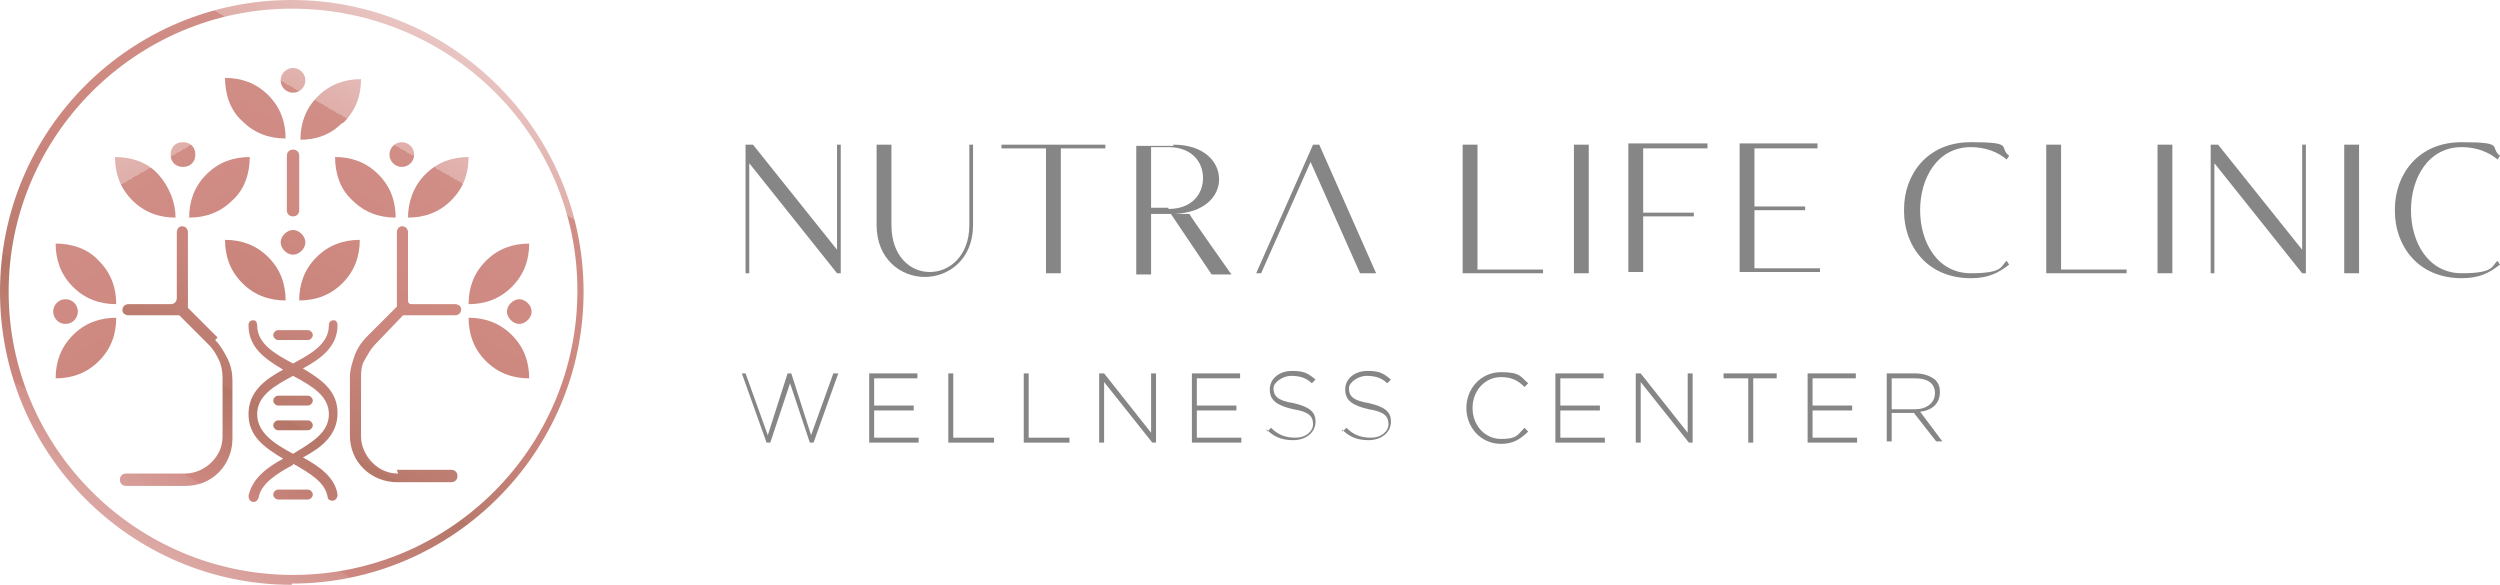 <?xml version="1.0" encoding="UTF-8"?>
<svg id="b" xmlns="http://www.w3.org/2000/svg" version="1.1" xmlns:xlink="http://www.w3.org/1999/xlink" viewBox="0 0 202.2 47.3">
  <defs>
    <style>
      .cls-1 {
        fill: url(#linear-gradient-8);
      }

      .cls-1, .cls-2, .cls-3, .cls-4, .cls-5, .cls-6, .cls-7, .cls-8, .cls-9, .cls-10, .cls-11, .cls-12, .cls-13, .cls-14, .cls-15, .cls-16, .cls-17, .cls-18, .cls-19, .cls-20, .cls-21, .cls-22, .cls-23, .cls-24, .cls-25, .cls-26, .cls-27, .cls-28 {
        stroke-width: 0px;
      }

      .cls-1, .cls-2, .cls-3, .cls-5, .cls-6, .cls-8, .cls-9, .cls-13, .cls-15, .cls-16, .cls-17, .cls-18, .cls-20, .cls-24, .cls-25, .cls-26, .cls-27, .cls-28 {
        fill-rule: evenodd;
      }

      .cls-2 {
        fill: url(#linear-gradient-11);
      }

      .cls-3 {
        fill: url(#linear-gradient-7);
      }

      .cls-4 {
        fill: url(#linear-gradient-19);
      }

      .cls-5 {
        fill: url(#linear-gradient-16);
      }

      .cls-6 {
        fill: url(#linear-gradient-9);
      }

      .cls-7 {
        fill: url(#linear-gradient-21);
      }

      .cls-8 {
        fill: url(#linear-gradient-18);
      }

      .cls-9 {
        fill: url(#linear-gradient-3);
      }

      .cls-10 {
        fill: url(#linear-gradient-23);
      }

      .cls-11 {
        fill: url(#linear-gradient-25);
      }

      .cls-12 {
        fill: url(#linear-gradient-22);
      }

      .cls-13 {
        fill: url(#linear-gradient-17);
      }

      .cls-14 {
        fill: url(#linear-gradient-20);
      }

      .cls-15 {
        fill: url(#linear-gradient);
      }

      .cls-16 {
        fill: url(#linear-gradient-13);
      }

      .cls-17 {
        fill: url(#linear-gradient-2);
      }

      .cls-18 {
        fill: url(#linear-gradient-15);
      }

      .cls-19 {
        fill: url(#linear-gradient-27);
      }

      .cls-20 {
        fill: url(#linear-gradient-5);
      }

      .cls-21 {
        fill: url(#linear-gradient-24);
      }

      .cls-22 {
        fill: url(#linear-gradient-26);
      }

      .cls-23 {
        fill: #868686;
      }

      .cls-24 {
        fill: url(#linear-gradient-12);
      }

      .cls-25 {
        fill: url(#linear-gradient-14);
      }

      .cls-26 {
        fill: url(#linear-gradient-6);
      }

      .cls-27 {
        fill: url(#linear-gradient-4);
      }

      .cls-28 {
        fill: url(#linear-gradient-10);
      }
    </style>
    <linearGradient id="linear-gradient" x1="43.4" y1="56.6" x2="4.3" y2="-10.8" gradientTransform="translate(0 47.9) scale(1 -1)" gradientUnits="userSpaceOnUse">
      <stop offset="0" stop-color="#f5bebe"/>
      <stop offset=".1" stop-color="#f6d3d4"/>
      <stop offset=".2" stop-color="#f8e6e7"/>
      <stop offset=".2" stop-color="#ebcac8"/>
      <stop offset=".3" stop-color="#dfaea9"/>
      <stop offset=".3" stop-color="#d69a93"/>
      <stop offset=".3" stop-color="#d08e86"/>
      <stop offset=".4" stop-color="#cf8a82"/>
      <stop offset=".5" stop-color="#c9857c"/>
      <stop offset=".6" stop-color="#b97a6d"/>
      <stop offset=".6" stop-color="#b37667"/>
      <stop offset=".7" stop-color="#cd8780"/>
      <stop offset=".7" stop-color="#d2928c"/>
      <stop offset=".8" stop-color="#e0b2af"/>
      <stop offset=".8" stop-color="#f7e4e5"/>
      <stop offset=".8" stop-color="#f8e6e7"/>
      <stop offset=".9" stop-color="#f0d0d0"/>
      <stop offset="1" stop-color="#db9a96"/>
      <stop offset="1" stop-color="#db9995"/>
    </linearGradient>
    <linearGradient id="linear-gradient-2" x1="47.8" y1="54" x2="8.8" y2="-13.3" gradientTransform="translate(0 47.9) scale(1 -1)" gradientUnits="userSpaceOnUse">
      <stop offset="0" stop-color="#f5bebe"/>
      <stop offset=".1" stop-color="#f6d3d4"/>
      <stop offset=".2" stop-color="#f8e6e7"/>
      <stop offset=".2" stop-color="#ebcac8"/>
      <stop offset=".3" stop-color="#dfaea9"/>
      <stop offset=".3" stop-color="#d69a93"/>
      <stop offset=".3" stop-color="#d08e86"/>
      <stop offset=".4" stop-color="#cf8a82"/>
      <stop offset=".5" stop-color="#c9857c"/>
      <stop offset=".6" stop-color="#b97a6d"/>
      <stop offset=".6" stop-color="#b37667"/>
      <stop offset=".7" stop-color="#cd8780"/>
      <stop offset=".7" stop-color="#d2928c"/>
      <stop offset=".8" stop-color="#e0b2af"/>
      <stop offset=".8" stop-color="#f7e4e5"/>
      <stop offset=".8" stop-color="#f8e6e7"/>
      <stop offset=".9" stop-color="#f0d0d0"/>
      <stop offset="1" stop-color="#db9a96"/>
      <stop offset="1" stop-color="#db9995"/>
    </linearGradient>
    <linearGradient id="linear-gradient-3" x1="54.4" y1="49.9" x2="15.4" y2="-17.4" gradientTransform="translate(0 47.9) scale(1 -1)" gradientUnits="userSpaceOnUse">
      <stop offset="0" stop-color="#f5bebe"/>
      <stop offset=".1" stop-color="#f6d3d4"/>
      <stop offset=".2" stop-color="#f8e6e7"/>
      <stop offset=".2" stop-color="#ebcac8"/>
      <stop offset=".3" stop-color="#dfaea9"/>
      <stop offset=".3" stop-color="#d69a93"/>
      <stop offset=".3" stop-color="#d08e86"/>
      <stop offset=".4" stop-color="#cf8a82"/>
      <stop offset=".5" stop-color="#c9857c"/>
      <stop offset=".6" stop-color="#b97a6d"/>
      <stop offset=".6" stop-color="#b37667"/>
      <stop offset=".7" stop-color="#cd8780"/>
      <stop offset=".7" stop-color="#d2928c"/>
      <stop offset=".8" stop-color="#e0b2af"/>
      <stop offset=".8" stop-color="#f7e4e5"/>
      <stop offset=".8" stop-color="#f8e6e7"/>
      <stop offset=".9" stop-color="#f0d0d0"/>
      <stop offset="1" stop-color="#db9a96"/>
      <stop offset="1" stop-color="#db9995"/>
    </linearGradient>
    <linearGradient id="linear-gradient-4" x1="57" y1="48.4" x2="18" y2="-18.9" gradientTransform="translate(0 47.9) scale(1 -1)" gradientUnits="userSpaceOnUse">
      <stop offset="0" stop-color="#f5bebe"/>
      <stop offset=".1" stop-color="#f6d3d4"/>
      <stop offset=".2" stop-color="#f8e6e7"/>
      <stop offset=".2" stop-color="#ebcac8"/>
      <stop offset=".3" stop-color="#dfaea9"/>
      <stop offset=".3" stop-color="#d69a93"/>
      <stop offset=".3" stop-color="#d08e86"/>
      <stop offset=".4" stop-color="#cf8a82"/>
      <stop offset=".5" stop-color="#c9857c"/>
      <stop offset=".6" stop-color="#b97a6d"/>
      <stop offset=".6" stop-color="#b37667"/>
      <stop offset=".7" stop-color="#cd8780"/>
      <stop offset=".7" stop-color="#d2928c"/>
      <stop offset=".8" stop-color="#e0b2af"/>
      <stop offset=".8" stop-color="#f7e4e5"/>
      <stop offset=".8" stop-color="#f8e6e7"/>
      <stop offset=".9" stop-color="#f0d0d0"/>
      <stop offset="1" stop-color="#db9a96"/>
      <stop offset="1" stop-color="#db9995"/>
    </linearGradient>
    <linearGradient id="linear-gradient-5" x1="39.6" y1="58.6" x2=".6" y2="-8.7" gradientTransform="translate(0 47.9) scale(1 -1)" gradientUnits="userSpaceOnUse">
      <stop offset="0" stop-color="#f5bebe"/>
      <stop offset=".1" stop-color="#f6d3d4"/>
      <stop offset=".2" stop-color="#f8e6e7"/>
      <stop offset=".2" stop-color="#ebcac8"/>
      <stop offset=".3" stop-color="#dfaea9"/>
      <stop offset=".3" stop-color="#d69a93"/>
      <stop offset=".3" stop-color="#d08e86"/>
      <stop offset=".4" stop-color="#cf8a82"/>
      <stop offset=".5" stop-color="#c9857c"/>
      <stop offset=".6" stop-color="#b97a6d"/>
      <stop offset=".6" stop-color="#b37667"/>
      <stop offset=".7" stop-color="#cd8780"/>
      <stop offset=".7" stop-color="#d2928c"/>
      <stop offset=".8" stop-color="#e0b2af"/>
      <stop offset=".8" stop-color="#f7e4e5"/>
      <stop offset=".8" stop-color="#f8e6e7"/>
      <stop offset=".9" stop-color="#f0d0d0"/>
      <stop offset="1" stop-color="#db9a96"/>
      <stop offset="1" stop-color="#db9995"/>
    </linearGradient>
    <linearGradient id="linear-gradient-6" x1="44.1" y1="56" x2="5" y2="-11.3" gradientTransform="translate(0 47.9) scale(1 -1)" gradientUnits="userSpaceOnUse">
      <stop offset="0" stop-color="#f5bebe"/>
      <stop offset=".1" stop-color="#f6d3d4"/>
      <stop offset=".2" stop-color="#f8e6e7"/>
      <stop offset=".2" stop-color="#ebcac8"/>
      <stop offset=".3" stop-color="#dfaea9"/>
      <stop offset=".3" stop-color="#d69a93"/>
      <stop offset=".3" stop-color="#d08e86"/>
      <stop offset=".4" stop-color="#cf8a82"/>
      <stop offset=".5" stop-color="#c9857c"/>
      <stop offset=".6" stop-color="#b97a6d"/>
      <stop offset=".6" stop-color="#b37667"/>
      <stop offset=".7" stop-color="#cd8780"/>
      <stop offset=".7" stop-color="#d2928c"/>
      <stop offset=".8" stop-color="#e0b2af"/>
      <stop offset=".8" stop-color="#f7e4e5"/>
      <stop offset=".8" stop-color="#f8e6e7"/>
      <stop offset=".9" stop-color="#f0d0d0"/>
      <stop offset="1" stop-color="#db9a96"/>
      <stop offset="1" stop-color="#db9995"/>
    </linearGradient>
    <linearGradient id="linear-gradient-7" x1="40.8" y1="57.9" x2="1.8" y2="-9.5" gradientTransform="translate(0 47.9) scale(1 -1)" gradientUnits="userSpaceOnUse">
      <stop offset="0" stop-color="#f5bebe"/>
      <stop offset=".1" stop-color="#f6d3d4"/>
      <stop offset=".2" stop-color="#f8e6e7"/>
      <stop offset=".2" stop-color="#ebcac8"/>
      <stop offset=".3" stop-color="#dfaea9"/>
      <stop offset=".3" stop-color="#d69a93"/>
      <stop offset=".3" stop-color="#d08e86"/>
      <stop offset=".4" stop-color="#cf8a82"/>
      <stop offset=".5" stop-color="#c9857c"/>
      <stop offset=".6" stop-color="#b97a6d"/>
      <stop offset=".6" stop-color="#b37667"/>
      <stop offset=".7" stop-color="#cd8780"/>
      <stop offset=".7" stop-color="#d2928c"/>
      <stop offset=".8" stop-color="#e0b2af"/>
      <stop offset=".8" stop-color="#f7e4e5"/>
      <stop offset=".8" stop-color="#f8e6e7"/>
      <stop offset=".9" stop-color="#f0d0d0"/>
      <stop offset="1" stop-color="#db9a96"/>
      <stop offset="1" stop-color="#db9995"/>
    </linearGradient>
    <linearGradient id="linear-gradient-8" x1="33.9" y1="61.9" x2="-5.1" y2="-5.4" gradientTransform="translate(0 47.9) scale(1 -1)" gradientUnits="userSpaceOnUse">
      <stop offset="0" stop-color="#f5bebe"/>
      <stop offset=".1" stop-color="#f6d3d4"/>
      <stop offset=".2" stop-color="#f8e6e7"/>
      <stop offset=".2" stop-color="#ebcac8"/>
      <stop offset=".3" stop-color="#dfaea9"/>
      <stop offset=".3" stop-color="#d69a93"/>
      <stop offset=".3" stop-color="#d08e86"/>
      <stop offset=".4" stop-color="#cf8a82"/>
      <stop offset=".5" stop-color="#c9857c"/>
      <stop offset=".6" stop-color="#b97a6d"/>
      <stop offset=".6" stop-color="#b37667"/>
      <stop offset=".7" stop-color="#cd8780"/>
      <stop offset=".7" stop-color="#d2928c"/>
      <stop offset=".8" stop-color="#e0b2af"/>
      <stop offset=".8" stop-color="#f7e4e5"/>
      <stop offset=".8" stop-color="#f8e6e7"/>
      <stop offset=".9" stop-color="#f0d0d0"/>
      <stop offset="1" stop-color="#db9a96"/>
      <stop offset="1" stop-color="#db9995"/>
    </linearGradient>
    <linearGradient id="linear-gradient-9" x1="38.4" y1="59.3" x2="-.7" y2="-8" gradientTransform="translate(0 47.9) scale(1 -1)" gradientUnits="userSpaceOnUse">
      <stop offset="0" stop-color="#f5bebe"/>
      <stop offset=".1" stop-color="#f6d3d4"/>
      <stop offset=".2" stop-color="#f8e6e7"/>
      <stop offset=".2" stop-color="#ebcac8"/>
      <stop offset=".3" stop-color="#dfaea9"/>
      <stop offset=".3" stop-color="#d69a93"/>
      <stop offset=".3" stop-color="#d08e86"/>
      <stop offset=".4" stop-color="#cf8a82"/>
      <stop offset=".5" stop-color="#c9857c"/>
      <stop offset=".6" stop-color="#b97a6d"/>
      <stop offset=".6" stop-color="#b37667"/>
      <stop offset=".7" stop-color="#cd8780"/>
      <stop offset=".7" stop-color="#d2928c"/>
      <stop offset=".8" stop-color="#e0b2af"/>
      <stop offset=".8" stop-color="#f7e4e5"/>
      <stop offset=".8" stop-color="#f8e6e7"/>
      <stop offset=".9" stop-color="#f0d0d0"/>
      <stop offset="1" stop-color="#db9a96"/>
      <stop offset="1" stop-color="#db9995"/>
    </linearGradient>
    <linearGradient id="linear-gradient-10" x1="35.1" y1="61.2" x2="-3.9" y2="-6.2" gradientTransform="translate(0 47.9) scale(1 -1)" gradientUnits="userSpaceOnUse">
      <stop offset="0" stop-color="#f5bebe"/>
      <stop offset=".1" stop-color="#f6d3d4"/>
      <stop offset=".2" stop-color="#f8e6e7"/>
      <stop offset=".2" stop-color="#ebcac8"/>
      <stop offset=".3" stop-color="#dfaea9"/>
      <stop offset=".3" stop-color="#d69a93"/>
      <stop offset=".3" stop-color="#d08e86"/>
      <stop offset=".4" stop-color="#cf8a82"/>
      <stop offset=".5" stop-color="#c9857c"/>
      <stop offset=".6" stop-color="#b97a6d"/>
      <stop offset=".6" stop-color="#b37667"/>
      <stop offset=".7" stop-color="#cd8780"/>
      <stop offset=".7" stop-color="#d2928c"/>
      <stop offset=".8" stop-color="#e0b2af"/>
      <stop offset=".8" stop-color="#f7e4e5"/>
      <stop offset=".8" stop-color="#f8e6e7"/>
      <stop offset=".9" stop-color="#f0d0d0"/>
      <stop offset="1" stop-color="#db9a96"/>
      <stop offset="1" stop-color="#db9995"/>
    </linearGradient>
    <linearGradient id="linear-gradient-11" x1="44.4" y1="55.9" x2="5.4" y2="-11.4" gradientTransform="translate(0 47.9) scale(1 -1)" gradientUnits="userSpaceOnUse">
      <stop offset="0" stop-color="#f5bebe"/>
      <stop offset=".1" stop-color="#f6d3d4"/>
      <stop offset=".2" stop-color="#f8e6e7"/>
      <stop offset=".2" stop-color="#ebcac8"/>
      <stop offset=".3" stop-color="#dfaea9"/>
      <stop offset=".3" stop-color="#d69a93"/>
      <stop offset=".3" stop-color="#d08e86"/>
      <stop offset=".4" stop-color="#cf8a82"/>
      <stop offset=".5" stop-color="#c9857c"/>
      <stop offset=".6" stop-color="#b97a6d"/>
      <stop offset=".6" stop-color="#b37667"/>
      <stop offset=".7" stop-color="#cd8780"/>
      <stop offset=".7" stop-color="#d2928c"/>
      <stop offset=".8" stop-color="#e0b2af"/>
      <stop offset=".8" stop-color="#f7e4e5"/>
      <stop offset=".8" stop-color="#f8e6e7"/>
      <stop offset=".9" stop-color="#f0d0d0"/>
      <stop offset="1" stop-color="#db9a96"/>
      <stop offset="1" stop-color="#db9995"/>
    </linearGradient>
    <linearGradient id="linear-gradient-12" x1="56.9" y1="48.5" x2="17.8" y2="-18.9" gradientTransform="translate(0 47.9) scale(1 -1)" gradientUnits="userSpaceOnUse">
      <stop offset="0" stop-color="#f5bebe"/>
      <stop offset=".1" stop-color="#f6d3d4"/>
      <stop offset=".2" stop-color="#f8e6e7"/>
      <stop offset=".2" stop-color="#ebcac8"/>
      <stop offset=".3" stop-color="#dfaea9"/>
      <stop offset=".3" stop-color="#d69a93"/>
      <stop offset=".3" stop-color="#d08e86"/>
      <stop offset=".4" stop-color="#cf8a82"/>
      <stop offset=".5" stop-color="#c9857c"/>
      <stop offset=".6" stop-color="#b97a6d"/>
      <stop offset=".6" stop-color="#b37667"/>
      <stop offset=".7" stop-color="#cd8780"/>
      <stop offset=".7" stop-color="#d2928c"/>
      <stop offset=".8" stop-color="#e0b2af"/>
      <stop offset=".8" stop-color="#f7e4e5"/>
      <stop offset=".8" stop-color="#f8e6e7"/>
      <stop offset=".9" stop-color="#f0d0d0"/>
      <stop offset="1" stop-color="#db9a96"/>
      <stop offset="1" stop-color="#db9995"/>
    </linearGradient>
    <linearGradient id="linear-gradient-13" x1="8236.6" y1="56.6" x2="8197.5" y2="-10.8" gradientTransform="translate(8240.5 47.9) rotate(-180)" gradientUnits="userSpaceOnUse">
      <stop offset="0" stop-color="#f5bebe"/>
      <stop offset=".1" stop-color="#f6d3d4"/>
      <stop offset=".2" stop-color="#f8e6e7"/>
      <stop offset=".2" stop-color="#ebcac8"/>
      <stop offset=".3" stop-color="#dfaea9"/>
      <stop offset=".3" stop-color="#d69a93"/>
      <stop offset=".3" stop-color="#d08e86"/>
      <stop offset=".4" stop-color="#cf8a82"/>
      <stop offset=".5" stop-color="#c9857c"/>
      <stop offset=".6" stop-color="#b97a6d"/>
      <stop offset=".6" stop-color="#b37667"/>
      <stop offset=".7" stop-color="#cd8780"/>
      <stop offset=".7" stop-color="#d2928c"/>
      <stop offset=".8" stop-color="#e0b2af"/>
      <stop offset=".8" stop-color="#f7e4e5"/>
      <stop offset=".8" stop-color="#f8e6e7"/>
      <stop offset=".9" stop-color="#f0d0d0"/>
      <stop offset="1" stop-color="#db9a96"/>
      <stop offset="1" stop-color="#db9995"/>
    </linearGradient>
    <linearGradient id="linear-gradient-14" x1="8241" y1="54" x2="8202" y2="-13.3" gradientTransform="translate(8240.5 47.9) rotate(-180)" gradientUnits="userSpaceOnUse">
      <stop offset="0" stop-color="#f5bebe"/>
      <stop offset=".1" stop-color="#f6d3d4"/>
      <stop offset=".2" stop-color="#f8e6e7"/>
      <stop offset=".2" stop-color="#ebcac8"/>
      <stop offset=".3" stop-color="#dfaea9"/>
      <stop offset=".3" stop-color="#d69a93"/>
      <stop offset=".3" stop-color="#d08e86"/>
      <stop offset=".4" stop-color="#cf8a82"/>
      <stop offset=".5" stop-color="#c9857c"/>
      <stop offset=".6" stop-color="#b97a6d"/>
      <stop offset=".6" stop-color="#b37667"/>
      <stop offset=".7" stop-color="#cd8780"/>
      <stop offset=".7" stop-color="#d2928c"/>
      <stop offset=".8" stop-color="#e0b2af"/>
      <stop offset=".8" stop-color="#f7e4e5"/>
      <stop offset=".8" stop-color="#f8e6e7"/>
      <stop offset=".9" stop-color="#f0d0d0"/>
      <stop offset="1" stop-color="#db9a96"/>
      <stop offset="1" stop-color="#db9995"/>
    </linearGradient>
    <linearGradient id="linear-gradient-15" x1="8247.6" y1="49.9" x2="8208.6" y2="-17.4" gradientTransform="translate(8240.5 47.9) rotate(-180)" gradientUnits="userSpaceOnUse">
      <stop offset="0" stop-color="#f5bebe"/>
      <stop offset=".1" stop-color="#f6d3d4"/>
      <stop offset=".2" stop-color="#f8e6e7"/>
      <stop offset=".2" stop-color="#ebcac8"/>
      <stop offset=".3" stop-color="#dfaea9"/>
      <stop offset=".3" stop-color="#d69a93"/>
      <stop offset=".3" stop-color="#d08e86"/>
      <stop offset=".4" stop-color="#cf8a82"/>
      <stop offset=".5" stop-color="#c9857c"/>
      <stop offset=".6" stop-color="#b97a6d"/>
      <stop offset=".6" stop-color="#b37667"/>
      <stop offset=".7" stop-color="#cd8780"/>
      <stop offset=".7" stop-color="#d2928c"/>
      <stop offset=".8" stop-color="#e0b2af"/>
      <stop offset=".8" stop-color="#f7e4e5"/>
      <stop offset=".8" stop-color="#f8e6e7"/>
      <stop offset=".9" stop-color="#f0d0d0"/>
      <stop offset="1" stop-color="#db9a96"/>
      <stop offset="1" stop-color="#db9995"/>
    </linearGradient>
    <linearGradient id="linear-gradient-16" x1="8250.2" y1="48.4" x2="8211.2" y2="-18.9" gradientTransform="translate(8240.5 47.9) rotate(-180)" gradientUnits="userSpaceOnUse">
      <stop offset="0" stop-color="#f5bebe"/>
      <stop offset=".1" stop-color="#f6d3d4"/>
      <stop offset=".2" stop-color="#f8e6e7"/>
      <stop offset=".2" stop-color="#ebcac8"/>
      <stop offset=".3" stop-color="#dfaea9"/>
      <stop offset=".3" stop-color="#d69a93"/>
      <stop offset=".3" stop-color="#d08e86"/>
      <stop offset=".4" stop-color="#cf8a82"/>
      <stop offset=".5" stop-color="#c9857c"/>
      <stop offset=".6" stop-color="#b97a6d"/>
      <stop offset=".6" stop-color="#b37667"/>
      <stop offset=".7" stop-color="#cd8780"/>
      <stop offset=".7" stop-color="#d2928c"/>
      <stop offset=".8" stop-color="#e0b2af"/>
      <stop offset=".8" stop-color="#f7e4e5"/>
      <stop offset=".8" stop-color="#f8e6e7"/>
      <stop offset=".9" stop-color="#f0d0d0"/>
      <stop offset="1" stop-color="#db9a96"/>
      <stop offset="1" stop-color="#db9995"/>
    </linearGradient>
    <linearGradient id="linear-gradient-17" x1="8237.6" y1="55.9" x2="8198.6" y2="-11.4" gradientTransform="translate(8240.5 47.9) rotate(-180)" gradientUnits="userSpaceOnUse">
      <stop offset="0" stop-color="#f5bebe"/>
      <stop offset=".1" stop-color="#f6d3d4"/>
      <stop offset=".2" stop-color="#f8e6e7"/>
      <stop offset=".2" stop-color="#ebcac8"/>
      <stop offset=".3" stop-color="#dfaea9"/>
      <stop offset=".3" stop-color="#d69a93"/>
      <stop offset=".3" stop-color="#d08e86"/>
      <stop offset=".4" stop-color="#cf8a82"/>
      <stop offset=".5" stop-color="#c9857c"/>
      <stop offset=".6" stop-color="#b97a6d"/>
      <stop offset=".6" stop-color="#b37667"/>
      <stop offset=".7" stop-color="#cd8780"/>
      <stop offset=".7" stop-color="#d2928c"/>
      <stop offset=".8" stop-color="#e0b2af"/>
      <stop offset=".8" stop-color="#f7e4e5"/>
      <stop offset=".8" stop-color="#f8e6e7"/>
      <stop offset=".9" stop-color="#f0d0d0"/>
      <stop offset="1" stop-color="#db9a96"/>
      <stop offset="1" stop-color="#db9995"/>
    </linearGradient>
    <linearGradient id="linear-gradient-18" x1="8250.1" y1="48.5" x2="8211" y2="-18.9" gradientTransform="translate(8240.5 47.9) rotate(-180)" gradientUnits="userSpaceOnUse">
      <stop offset="0" stop-color="#f5bebe"/>
      <stop offset=".1" stop-color="#f6d3d4"/>
      <stop offset=".2" stop-color="#f8e6e7"/>
      <stop offset=".2" stop-color="#ebcac8"/>
      <stop offset=".3" stop-color="#dfaea9"/>
      <stop offset=".3" stop-color="#d69a93"/>
      <stop offset=".3" stop-color="#d08e86"/>
      <stop offset=".4" stop-color="#cf8a82"/>
      <stop offset=".5" stop-color="#c9857c"/>
      <stop offset=".6" stop-color="#b97a6d"/>
      <stop offset=".6" stop-color="#b37667"/>
      <stop offset=".7" stop-color="#cd8780"/>
      <stop offset=".7" stop-color="#d2928c"/>
      <stop offset=".8" stop-color="#e0b2af"/>
      <stop offset=".8" stop-color="#f7e4e5"/>
      <stop offset=".8" stop-color="#f8e6e7"/>
      <stop offset=".9" stop-color="#f0d0d0"/>
      <stop offset="1" stop-color="#db9a96"/>
      <stop offset="1" stop-color="#db9995"/>
    </linearGradient>
    <linearGradient id="linear-gradient-19" x1="46.7" y1="54.4" x2="7.6" y2="-13" gradientTransform="translate(0 47.9) scale(1 -1)" gradientUnits="userSpaceOnUse">
      <stop offset="0" stop-color="#f5bebe"/>
      <stop offset=".1" stop-color="#f6d3d4"/>
      <stop offset=".2" stop-color="#f8e6e7"/>
      <stop offset=".2" stop-color="#ebcac8"/>
      <stop offset=".3" stop-color="#dfaea9"/>
      <stop offset=".3" stop-color="#d69a93"/>
      <stop offset=".3" stop-color="#d08e86"/>
      <stop offset=".4" stop-color="#cf8a82"/>
      <stop offset=".5" stop-color="#c9857c"/>
      <stop offset=".6" stop-color="#b97a6d"/>
      <stop offset=".6" stop-color="#b37667"/>
      <stop offset=".7" stop-color="#cd8780"/>
      <stop offset=".7" stop-color="#d2928c"/>
      <stop offset=".8" stop-color="#e0b2af"/>
      <stop offset=".8" stop-color="#f7e4e5"/>
      <stop offset=".8" stop-color="#f8e6e7"/>
      <stop offset=".9" stop-color="#f0d0d0"/>
      <stop offset="1" stop-color="#db9a96"/>
      <stop offset="1" stop-color="#db9995"/>
    </linearGradient>
    <linearGradient id="linear-gradient-20" x1="44" y1="55.9" x2="5" y2="-11.4" gradientTransform="translate(0 47.9) scale(1 -1)" gradientUnits="userSpaceOnUse">
      <stop offset="0" stop-color="#f5bebe"/>
      <stop offset=".1" stop-color="#f6d3d4"/>
      <stop offset=".2" stop-color="#f8e6e7"/>
      <stop offset=".2" stop-color="#ebcac8"/>
      <stop offset=".3" stop-color="#dfaea9"/>
      <stop offset=".3" stop-color="#d69a93"/>
      <stop offset=".3" stop-color="#d08e86"/>
      <stop offset=".4" stop-color="#cf8a82"/>
      <stop offset=".5" stop-color="#c9857c"/>
      <stop offset=".6" stop-color="#b97a6d"/>
      <stop offset=".6" stop-color="#b37667"/>
      <stop offset=".7" stop-color="#cd8780"/>
      <stop offset=".7" stop-color="#d2928c"/>
      <stop offset=".8" stop-color="#e0b2af"/>
      <stop offset=".8" stop-color="#f7e4e5"/>
      <stop offset=".8" stop-color="#f8e6e7"/>
      <stop offset=".9" stop-color="#f0d0d0"/>
      <stop offset="1" stop-color="#db9a96"/>
      <stop offset="1" stop-color="#db9995"/>
    </linearGradient>
    <linearGradient id="linear-gradient-21" x1="47.2" y1="54" x2="8.2" y2="-13.3" gradientTransform="translate(0 47.9) scale(1 -1)" gradientUnits="userSpaceOnUse">
      <stop offset="0" stop-color="#f5bebe"/>
      <stop offset=".1" stop-color="#f6d3d4"/>
      <stop offset=".2" stop-color="#f8e6e7"/>
      <stop offset=".2" stop-color="#ebcac8"/>
      <stop offset=".3" stop-color="#dfaea9"/>
      <stop offset=".3" stop-color="#d69a93"/>
      <stop offset=".3" stop-color="#d08e86"/>
      <stop offset=".4" stop-color="#cf8a82"/>
      <stop offset=".5" stop-color="#c9857c"/>
      <stop offset=".6" stop-color="#b97a6d"/>
      <stop offset=".6" stop-color="#b37667"/>
      <stop offset=".7" stop-color="#cd8780"/>
      <stop offset=".7" stop-color="#d2928c"/>
      <stop offset=".8" stop-color="#e0b2af"/>
      <stop offset=".8" stop-color="#f7e4e5"/>
      <stop offset=".8" stop-color="#f8e6e7"/>
      <stop offset=".9" stop-color="#f0d0d0"/>
      <stop offset="1" stop-color="#db9a96"/>
      <stop offset="1" stop-color="#db9995"/>
    </linearGradient>
    <linearGradient id="linear-gradient-22" x1="49.6" y1="52.7" x2="10.6" y2="-14.7" gradientTransform="translate(0 47.9) scale(1 -1)" gradientUnits="userSpaceOnUse">
      <stop offset="0" stop-color="#f5bebe"/>
      <stop offset=".1" stop-color="#f6d3d4"/>
      <stop offset=".2" stop-color="#f8e6e7"/>
      <stop offset=".2" stop-color="#ebcac8"/>
      <stop offset=".3" stop-color="#dfaea9"/>
      <stop offset=".3" stop-color="#d69a93"/>
      <stop offset=".3" stop-color="#d08e86"/>
      <stop offset=".4" stop-color="#cf8a82"/>
      <stop offset=".5" stop-color="#c9857c"/>
      <stop offset=".6" stop-color="#b97a6d"/>
      <stop offset=".6" stop-color="#b37667"/>
      <stop offset=".7" stop-color="#cd8780"/>
      <stop offset=".7" stop-color="#d2928c"/>
      <stop offset=".8" stop-color="#e0b2af"/>
      <stop offset=".8" stop-color="#f7e4e5"/>
      <stop offset=".8" stop-color="#f8e6e7"/>
      <stop offset=".9" stop-color="#f0d0d0"/>
      <stop offset="1" stop-color="#db9a96"/>
      <stop offset="1" stop-color="#db9995"/>
    </linearGradient>
    <linearGradient id="linear-gradient-23" x1="46.3" y1="54.6" x2="7.3" y2="-12.8" gradientTransform="translate(0 47.9) scale(1 -1)" gradientUnits="userSpaceOnUse">
      <stop offset="0" stop-color="#f5bebe"/>
      <stop offset=".1" stop-color="#f6d3d4"/>
      <stop offset=".2" stop-color="#f8e6e7"/>
      <stop offset=".2" stop-color="#ebcac8"/>
      <stop offset=".3" stop-color="#dfaea9"/>
      <stop offset=".3" stop-color="#d69a93"/>
      <stop offset=".3" stop-color="#d08e86"/>
      <stop offset=".4" stop-color="#cf8a82"/>
      <stop offset=".5" stop-color="#c9857c"/>
      <stop offset=".6" stop-color="#b97a6d"/>
      <stop offset=".6" stop-color="#b37667"/>
      <stop offset=".7" stop-color="#cd8780"/>
      <stop offset=".7" stop-color="#d2928c"/>
      <stop offset=".8" stop-color="#e0b2af"/>
      <stop offset=".8" stop-color="#f7e4e5"/>
      <stop offset=".8" stop-color="#f8e6e7"/>
      <stop offset=".9" stop-color="#f0d0d0"/>
      <stop offset="1" stop-color="#db9a96"/>
      <stop offset="1" stop-color="#db9995"/>
    </linearGradient>
    <linearGradient id="linear-gradient-24" x1="38.6" y1="58.8" x2="-.5" y2="-8.5" gradientTransform="translate(0 47.9) scale(1 -1)" gradientUnits="userSpaceOnUse">
      <stop offset="0" stop-color="#f5bebe"/>
      <stop offset=".1" stop-color="#f6d3d4"/>
      <stop offset=".2" stop-color="#f8e6e7"/>
      <stop offset=".2" stop-color="#ebcac8"/>
      <stop offset=".3" stop-color="#dfaea9"/>
      <stop offset=".3" stop-color="#d69a93"/>
      <stop offset=".3" stop-color="#d08e86"/>
      <stop offset=".4" stop-color="#cf8a82"/>
      <stop offset=".5" stop-color="#c9857c"/>
      <stop offset=".6" stop-color="#b97a6d"/>
      <stop offset=".6" stop-color="#b37667"/>
      <stop offset=".7" stop-color="#cd8780"/>
      <stop offset=".7" stop-color="#d2928c"/>
      <stop offset=".8" stop-color="#e0b2af"/>
      <stop offset=".8" stop-color="#f7e4e5"/>
      <stop offset=".8" stop-color="#f8e6e7"/>
      <stop offset=".9" stop-color="#f0d0d0"/>
      <stop offset="1" stop-color="#db9a96"/>
      <stop offset="1" stop-color="#db9995"/>
    </linearGradient>
    <linearGradient id="linear-gradient-25" x1="53" y1="50.8" x2="14" y2="-16.5" gradientTransform="translate(0 47.9) scale(1 -1)" gradientUnits="userSpaceOnUse">
      <stop offset="0" stop-color="#f5bebe"/>
      <stop offset=".1" stop-color="#f6d3d4"/>
      <stop offset=".2" stop-color="#f8e6e7"/>
      <stop offset=".2" stop-color="#ebcac8"/>
      <stop offset=".3" stop-color="#dfaea9"/>
      <stop offset=".3" stop-color="#d69a93"/>
      <stop offset=".3" stop-color="#d08e86"/>
      <stop offset=".4" stop-color="#cf8a82"/>
      <stop offset=".5" stop-color="#c9857c"/>
      <stop offset=".6" stop-color="#b97a6d"/>
      <stop offset=".6" stop-color="#b37667"/>
      <stop offset=".7" stop-color="#cd8780"/>
      <stop offset=".7" stop-color="#d2928c"/>
      <stop offset=".8" stop-color="#e0b2af"/>
      <stop offset=".8" stop-color="#f7e4e5"/>
      <stop offset=".8" stop-color="#f8e6e7"/>
      <stop offset=".9" stop-color="#f0d0d0"/>
      <stop offset="1" stop-color="#db9a96"/>
      <stop offset="1" stop-color="#db9995"/>
    </linearGradient>
    <linearGradient id="linear-gradient-26" x1="38.7" y1="59.1" x2="-.3" y2="-8.3" gradientTransform="translate(0 47.9) scale(1 -1)" gradientUnits="userSpaceOnUse">
      <stop offset="0" stop-color="#f5bebe"/>
      <stop offset=".1" stop-color="#f6d3d4"/>
      <stop offset=".2" stop-color="#f8e6e7"/>
      <stop offset=".2" stop-color="#ebcac8"/>
      <stop offset=".3" stop-color="#dfaea9"/>
      <stop offset=".3" stop-color="#d69a93"/>
      <stop offset=".3" stop-color="#d08e86"/>
      <stop offset=".4" stop-color="#cf8a82"/>
      <stop offset=".5" stop-color="#c9857c"/>
      <stop offset=".6" stop-color="#b97a6d"/>
      <stop offset=".6" stop-color="#b37667"/>
      <stop offset=".7" stop-color="#cd8780"/>
      <stop offset=".7" stop-color="#d2928c"/>
      <stop offset=".8" stop-color="#e0b2af"/>
      <stop offset=".8" stop-color="#f7e4e5"/>
      <stop offset=".8" stop-color="#f8e6e7"/>
      <stop offset=".9" stop-color="#f0d0d0"/>
      <stop offset="1" stop-color="#db9a96"/>
      <stop offset="1" stop-color="#db9995"/>
    </linearGradient>
    <linearGradient id="linear-gradient-27" x1="44.8" y1="60.7" x2="2" y2="-13.1" gradientTransform="translate(0 47.9) scale(1 -1)" gradientUnits="userSpaceOnUse">
      <stop offset="0" stop-color="#f5bebe"/>
      <stop offset=".1" stop-color="#f6d3d4"/>
      <stop offset=".2" stop-color="#f8e6e7"/>
      <stop offset=".2" stop-color="#ebcac8"/>
      <stop offset=".3" stop-color="#dfaea9"/>
      <stop offset=".3" stop-color="#d69a93"/>
      <stop offset=".3" stop-color="#d08e86"/>
      <stop offset=".4" stop-color="#cf8a82"/>
      <stop offset=".5" stop-color="#c9857c"/>
      <stop offset=".6" stop-color="#b97a6d"/>
      <stop offset=".6" stop-color="#b37667"/>
      <stop offset=".7" stop-color="#cd8780"/>
      <stop offset=".7" stop-color="#d2928c"/>
      <stop offset=".8" stop-color="#e0b2af"/>
      <stop offset=".8" stop-color="#f7e4e5"/>
      <stop offset=".8" stop-color="#f8e6e7"/>
      <stop offset=".9" stop-color="#f0d0d0"/>
      <stop offset="1" stop-color="#db9a96"/>
      <stop offset="1" stop-color="#db9995"/>
    </linearGradient>
  </defs>
  <g>
    <g>
      <path class="cls-23" d="M60.9,11.7l6.8,8.5v-8.5h.3v10.4h-.3l-7.1-8.9v8.9h-.3v-10.4h.7,0Z"/>
      <path class="cls-23" d="M74.8,22.4c-1.9,0-3.9-1.4-3.9-4.2v-6.5h1.2v6.5c0,2.5,1.5,3.8,3.1,3.8s3.2-1.3,3.2-3.8v-6.5h.3v6.5c0,2.8-2,4.2-3.9,4.2Z"/>
      <path class="cls-23" d="M81.1,11.7h8.3v.3h-3.6v10.1h-1.2v-10.1h-3.6s0-.3,0-.3Z"/>
      <path class="cls-23" d="M94.9,11.7c2.5,0,3.7,1.4,3.7,2.8s-1.2,2.7-3.6,2.8h1.2c0,.1,3.4,4.9,3.4,4.9h-1.6l-3.3-4.9h-1.6v4.9h-1.2v-10.4h3ZM94.5,16.9c1.9,0,2.8-1.2,2.8-2.5s-.9-2.5-2.8-2.5h-1.4v4.9h1.4Z"/>
      <path class="cls-23" d="M106.3,11.7h.4l4.6,10.4h-1.3l-4-9-4,9h-.4s4.6-10.4,4.6-10.4Z"/>
      <path class="cls-23" d="M118.3,11.7h1.2v10.1h5.3v.3h-6.5v-10.4h0Z"/>
      <path class="cls-23" d="M127.3,11.7h1.2v10.4h-1.2s0-10.4,0-10.4Z"/>
      <path class="cls-23" d="M138.1,11.7v.3h-5.2v5.2h4.1v.3h-4.1v4.5h-1.2v-10.4h6.4Z"/>
      <path class="cls-23" d="M147,11.7v.3h-5.1v4.7h4.1v.3h-4.1v4.7h5.3v.3h-6.5v-10.4h6.3Z"/>
      <path class="cls-23" d="M154,16.9c0-2.7,1.8-5.4,5.4-5.4s2.2.4,3.1,1.1l-.2.3c-.7-.6-1.7-1-2.9-1-2.7,0-4.1,2.5-4.1,5.1s1.4,5.1,4.1,5.1,2.4-.6,2.9-1l.2.3c-.9.7-1.7,1.1-3.1,1.1-3.6,0-5.4-2.7-5.4-5.4h0Z"/>
      <path class="cls-23" d="M165.5,11.7h1.2v10.1h5.3v.3h-6.5v-10.4h0Z"/>
      <path class="cls-23" d="M174.5,11.7h1.2v10.4h-1.2v-10.4Z"/>
      <path class="cls-23" d="M179.4,11.7l6.8,8.5v-8.5h.3v10.4h-.3l-7.1-8.9v8.9h-.3v-10.4h.7,0Z"/>
      <path class="cls-23" d="M189.6,11.7h1.2v10.4h-1.2v-10.4Z"/>
      <path class="cls-23" d="M193.7,16.9c0-2.7,1.8-5.4,5.4-5.4s2.2.4,3.1,1.1l-.2.3c-.7-.6-1.7-1-2.9-1-2.7,0-4.1,2.5-4.1,5.1s1.4,5.1,4.1,5.1,2.4-.6,2.9-1l.2.3c-.9.7-1.7,1.1-3.1,1.1-3.6,0-5.4-2.7-5.4-5.4h0Z"/>
    </g>
    <g>
      <path class="cls-23" d="M59.8,30.2h.5l1.8,5,1.6-5h.3l1.6,5,1.8-5h.4l-2,5.6h-.3l-1.6-4.8-1.6,4.8h-.3l-2-5.6h0Z"/>
      <path class="cls-23" d="M70.2,30.2h4v.4h-3.5v2.2h3.2v.4h-3.2v2.2h3.6v.4h-4v-5.6h0Z"/>
      <path class="cls-23" d="M76.7,30.2h.4v5.2h3.3v.4h-3.7v-5.6h0Z"/>
      <path class="cls-23" d="M82.8,30.2h.4v5.2h3.3v.4h-3.7v-5.6h0Z"/>
      <path class="cls-23" d="M88.9,30.2h.4l3.8,4.8v-4.8h.4v5.6h-.3l-3.9-4.9v4.9h-.4v-5.6Z"/>
      <path class="cls-23" d="M96.3,30.2h4v.4h-3.5v2.2h3.2v.4h-3.2v2.2h3.6v.4h-4v-5.6h0Z"/>
      <path class="cls-23" d="M102.5,34.9l.3-.3c.6.6,1.2.8,2,.8s1.4-.5,1.4-1.1h0c0-.6-.3-1-1.6-1.2-1.3-.3-1.9-.7-1.9-1.6h0c0-.9.8-1.5,1.8-1.5s1.3.2,1.9.7l-.3.3c-.5-.5-1.1-.6-1.7-.6s-1.4.5-1.4,1h0c0,.6.3,1,1.6,1.2,1.3.3,1.8.7,1.8,1.5h0c0,.9-.8,1.5-1.8,1.5s-1.6-.3-2.2-.9h0Z"/>
      <path class="cls-23" d="M108.6,34.9l.3-.3c.6.6,1.2.8,2,.8s1.4-.5,1.4-1.1h0c0-.6-.3-1-1.6-1.2-1.3-.3-1.9-.7-1.9-1.6h0c0-.9.8-1.5,1.8-1.5s1.3.2,1.9.7l-.3.3c-.5-.5-1.1-.6-1.7-.6s-1.4.5-1.4,1h0c0,.6.3,1,1.6,1.2,1.3.3,1.8.7,1.8,1.5h0c0,.9-.8,1.5-1.8,1.5s-1.6-.3-2.2-.9h0Z"/>
      <path class="cls-23" d="M118.6,33h0c0-1.6,1.2-2.9,2.8-2.9s1.6.4,2.2.9l-.3.3c-.5-.5-1-.8-1.9-.8-1.3,0-2.3,1.1-2.3,2.5h0c0,1.4,1,2.5,2.3,2.5s1.3-.3,1.9-.9l.3.3c-.6.6-1.2,1-2.2,1-1.6,0-2.8-1.3-2.8-2.9h0Z"/>
      <path class="cls-23" d="M125.8,30.2h3.9v.4h-3.5v2.2h3.2v.4h-3.2v2.2h3.6v.4h-4v-5.6h0Z"/>
      <path class="cls-23" d="M132.3,30.2h.4l3.8,4.8v-4.8h.4v5.6h-.3l-3.9-4.9v4.9h-.4v-5.6Z"/>
      <path class="cls-23" d="M141.3,30.6h-1.9v-.4h4.3v.4h-1.9v5.2h-.4v-5.2h0Z"/>
      <path class="cls-23" d="M146.1,30.2h4v.4h-3.5v2.2h3.2v.4h-3.2v2.2h3.6v.4h-4v-5.6h0Z"/>
      <path class="cls-23" d="M152.6,30.2h2.3c.7,0,1.2.2,1.6.5.3.3.4.6.4,1h0c0,1-.7,1.5-1.6,1.6l1.8,2.4h-.5l-1.8-2.3h-1.8v2.3h-.4v-5.6h0ZM154.9,33.1c.9,0,1.6-.5,1.6-1.3h0c0-.8-.6-1.2-1.6-1.2h-1.9v2.5h1.9Z"/>
    </g>
  </g>
  <g>
    <g>
      <g>
        <path class="cls-15" d="M32,17.6c0-1.3-.4-2.5-1.4-3.5-1-1-2.2-1.4-3.5-1.4,0,1.3.4,2.6,1.4,3.5,1,1,2.2,1.4,3.5,1.4Z"/>
        <path class="cls-17" d="M33,17.6c1.3,0,2.5-.4,3.5-1.4,1-1,1.4-2.2,1.4-3.5-1.3,0-2.5.4-3.5,1.4-1,1-1.4,2.3-1.4,3.5Z"/>
      </g>
      <g>
        <path class="cls-9" d="M37.9,24.6c1.3,0,2.5-.4,3.5-1.4,1-1,1.4-2.2,1.4-3.5-1.3,0-2.5.4-3.5,1.4-1,1-1.4,2.2-1.4,3.5Z"/>
        <path class="cls-27" d="M37.9,25.7c0,1.3.4,2.5,1.4,3.5,1,1,2.2,1.4,3.5,1.4,0-1.3-.4-2.5-1.4-3.5s-2.2-1.4-3.5-1.4Z"/>
      </g>
      <g>
        <g>
          <path class="cls-20" d="M23.1,24.3c0-1.3-.4-2.5-1.4-3.5-1-1-2.2-1.4-3.5-1.4,0,1.3.4,2.5,1.4,3.5s2.2,1.4,3.5,1.4Z"/>
          <path class="cls-26" d="M24.2,24.3c1.3,0,2.5-.4,3.5-1.4,1-1,1.4-2.2,1.4-3.5-1.3,0-2.5.4-3.5,1.4s-1.4,2.2-1.4,3.5Z"/>
        </g>
        <path class="cls-3" d="M24.7,19.6c0,.5-.5,1-1,1s-1-.5-1-1,.5-1,1-1,1,.5,1,1Z"/>
      </g>
      <g>
        <g>
          <path class="cls-1" d="M23.1,11.2c0-1.3-.4-2.5-1.4-3.5-1-1-2.2-1.4-3.5-1.4,0,1.3.4,2.6,1.4,3.5,1,1,2.2,1.4,3.5,1.4Z"/>
          <path class="cls-6" d="M27.4,10.2c.1-.1.2-.2.4-.3,1-1,1.4-2.2,1.4-3.5-1.3,0-2.5.4-3.5,1.4-1,1-1.4,2.2-1.4,3.5,1.1,0,2.2-.3,3.1-1.1"/>
        </g>
        <path class="cls-28" d="M24.7,6.5c0,.6-.5,1-1,1s-1-.4-1-1,.5-1,1-1,1,.4,1,1Z"/>
      </g>
      <path class="cls-2" d="M33.5,12.5c0,.6-.5,1-1,1s-1-.4-1-1,.5-1,1-1,1,.4,1,1Z"/>
      <path class="cls-24" d="M43,25.2c0,.5-.5,1-1,1s-1-.5-1-1,.5-1,1-1,1,.5,1,1Z"/>
      <g>
        <path class="cls-16" d="M15.3,17.6c0-1.3.4-2.5,1.4-3.5,1-1,2.2-1.4,3.5-1.4,0,1.3-.4,2.6-1.4,3.5-1,1-2.2,1.4-3.5,1.4Z"/>
        <path class="cls-25" d="M14.2,17.6c-1.3,0-2.5-.4-3.5-1.4-1-1-1.4-2.2-1.4-3.5,1.3,0,2.6.4,3.5,1.4s1.4,2.3,1.4,3.5Z"/>
      </g>
      <g>
        <path class="cls-18" d="M9.4,24.6c-1.3,0-2.5-.4-3.5-1.4-1-1-1.4-2.2-1.4-3.5,1.3,0,2.6.4,3.5,1.4,1,1,1.4,2.2,1.4,3.5Z"/>
        <path class="cls-5" d="M9.4,25.7c0,1.3-.4,2.5-1.4,3.5s-2.2,1.4-3.5,1.4c0-1.3.4-2.5,1.4-3.5,1-1,2.2-1.4,3.5-1.4Z"/>
      </g>
      <path class="cls-13" d="M13.8,12.5c0,.6.4,1,1,1s1-.4,1-1-.4-1-1-1-1,.4-1,1Z"/>
      <path class="cls-8" d="M4.3,25.2c0,.5.4,1,1,1s1-.5,1-1-.4-1-1-1-1,.5-1,1Z"/>
      <g>
        <path class="cls-4" d="M23.7,37.5c1.4.8,2.6,1.5,2.8,2.7,0,.2.2.3.4.3h0c.2,0,.4-.2.4-.5-.2-1.4-1.5-2.3-2.8-3,1.5-.8,2.8-1.8,2.8-3.6s-1.3-2.7-2.8-3.6c1.5-.8,2.8-1.8,2.8-3.5,0-.2-.1-.4-.3-.4-.2,0-.4.1-.4.4,0,1.5-1.4,2.3-2.9,3.1-1.5-.8-2.9-1.6-2.9-3.1,0-.2-.1-.4-.3-.4-.2,0-.4.1-.4.4,0,1.8,1.3,2.7,2.8,3.6-1.5.8-2.8,1.8-2.8,3.6s1.3,2.7,2.8,3.6c-1.3.7-2.5,1.6-2.8,3,0,.2.1.5.4.5h0c.2,0,.3-.1.4-.3.2-1.2,1.5-2,2.8-2.7h0ZM20.8,33.5c0-1.5,1.4-2.3,2.9-3.1,1.5.8,2.9,1.6,2.9,3.1s-1.4,2.3-2.9,3.2c-1.5-.8-2.9-1.7-2.9-3.2Z"/>
        <path class="cls-14" d="M24.9,27.5h-2.4c-.2,0-.4-.2-.4-.4s.2-.4.4-.4h2.4c.2,0,.4.2.4.4s-.2.4-.4.4Z"/>
        <path class="cls-7" d="M24.9,34.8h-2.4c-.2,0-.4-.2-.4-.4s.2-.4.4-.4h2.4c.2,0,.4.2.4.4s-.2.4-.4.4Z"/>
        <path class="cls-12" d="M24.9,40.4h-2.4c-.2,0-.4-.2-.4-.4s.2-.4.4-.4h2.4c.2,0,.4.2.4.4s-.2.4-.4.4Z"/>
        <path class="cls-10" d="M24.9,32.8h-2.4c-.2,0-.4-.2-.4-.4s.2-.4.4-.4h2.4c.2,0,.4.2.4.4s-.2.4-.4.4Z"/>
      </g>
      <g>
        <path class="cls-21" d="M17.6,27.3l-2.4-2.4v-6.1c0-.3-.2-.5-.5-.5-.2,0-.4.2-.4.5v5.3c0,.3-.2.5-.5.5h-3.4c-.3,0-.5.2-.5.5,0,.2.2.4.5.4h4.1l2.4,2.4c.4.4.6.8.8,1.2.2.4.3.9.3,1.5v4.7c0,.8-.3,1.5-.9,2.1-.5.5-1.3.9-2.1.9h-4.8c-.3,0-.5.2-.5.5h0c0,.3.2.5.5.5h4.8c1.1,0,2-.4,2.7-1.1.7-.7,1.1-1.7,1.1-2.7v-4.7c0-.6-.1-1.2-.4-1.8s-.6-1.1-1-1.5h0Z"/>
        <path class="cls-11" d="M32.2,38.3c-.8,0-1.5-.3-2.1-.9-.5-.5-.9-1.3-.9-2.1v-4.7c0-.5,0-1,.3-1.5s.5-.9.8-1.2l2.3-2.4h4.2c.3,0,.5-.2.5-.5,0-.2-.2-.4-.5-.4h-3.5c-.2,0-.3-.1-.3-.3,0-1.2,0-5.5,0-5.5,0-.3-.2-.5-.5-.5-.2,0-.4.2-.4.5v6l-2.4,2.4c-.5.5-.8,1-1,1.5-.2.6-.4,1.2-.4,1.8v4.7c0,1.1.4,2,1.1,2.7.7.7,1.7,1.1,2.7,1.1h4.4c.3,0,.5-.2.5-.5h0c0-.3-.2-.5-.5-.5h-4.4,0Z"/>
      </g>
      <path class="cls-22" d="M23.7,17.5c-.3,0-.5-.2-.5-.5v-4.4c0-.3.2-.5.5-.5s.5.2.5.5v4.4c0,.3-.2.5-.5.5Z"/>
    </g>
    <path class="cls-19" d="M23.6,47.3C10.6,47.3,0,36.7,0,23.6S10.6,0,23.6,0s23.6,10.6,23.6,23.6-10.6,23.6-23.6,23.6h0ZM23.6.7C11,.7.7,11,.7,23.6s10.3,22.9,23,22.9,23-10.3,23-23S36.3.7,23.6.7Z"/>
  </g>
</svg>